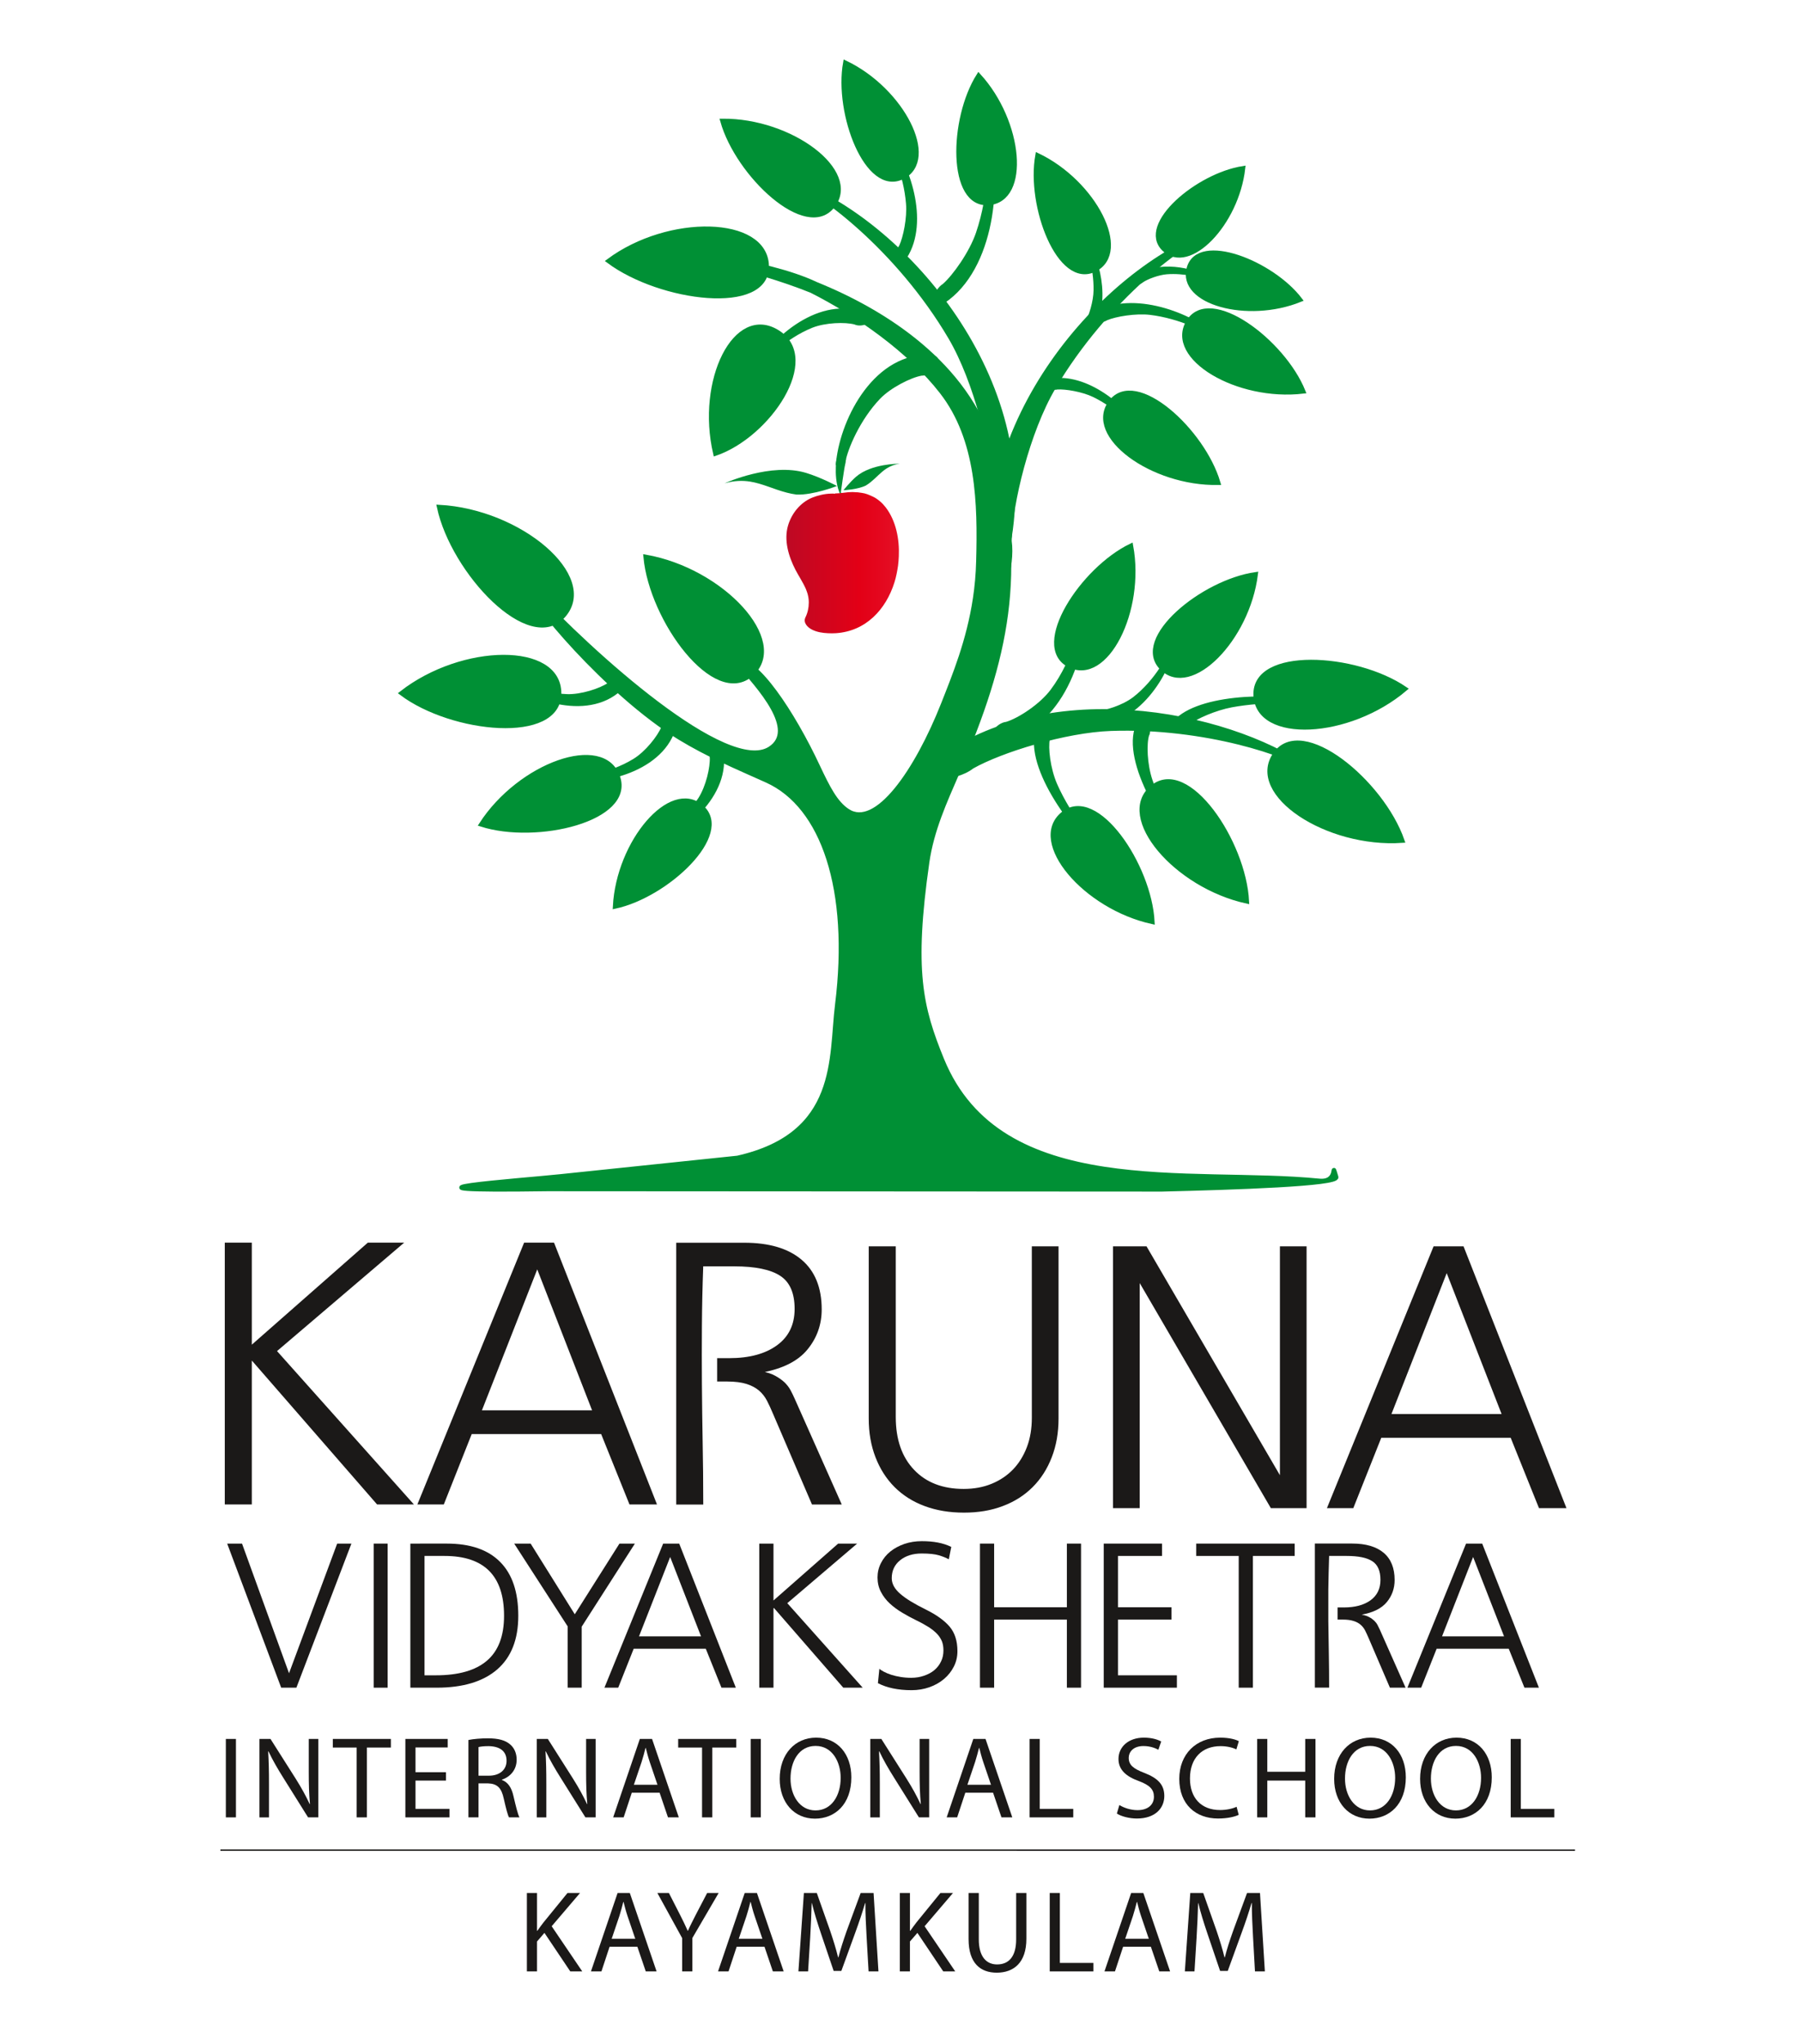 <?xml version="1.0" encoding="utf-8"?>
<!-- Generator: Adobe Illustrator 16.0.0, SVG Export Plug-In . SVG Version: 6.00 Build 0)  -->
<!DOCTYPE svg PUBLIC "-//W3C//DTD SVG 1.1//EN" "http://www.w3.org/Graphics/SVG/1.1/DTD/svg11.dtd">
<svg version="1.1" id="Layer_1" xmlns="http://www.w3.org/2000/svg" xmlns:xlink="http://www.w3.org/1999/xlink" x="0px" y="0px"
	 width="216px" height="245px" viewBox="0 0 216 245" enable-background="new 0 0 216 245" xml:space="preserve">
<polygon fill="#1B1918" points="30.121,180.27 30.121,163.117 30.211,162.984 45.262,180.27 49.461,180.27 33.109,161.957 
	48.254,149.047 44.145,149.047 30.121,161.375 30.121,149.047 27.039,149.047 27.039,180.27 "/>
<path fill="#1B1918" d="M78.676,180.27l-12.285-31.223h-3.477L50.176,180.27h2.996l3.348-8.44h15.632l3.399,8.44H78.676z
	 M71.129,169.148H57.68l6.754-17.199L71.129,169.148z"/>
<path fill="#1B1918" d="M84.262,180.27c0-2.555-0.024-5.016-0.071-7.371c-0.039-2.348-0.074-4.68-0.089-6.991
	c-0.016-2.31-0.016-4.617,0-6.941c0.015-2.323,0.066-4.733,0.16-7.241h3.797c2.531,0,4.382,0.383,5.554,1.145
	c1.176,0.762,1.77,2.102,1.77,4.039c0,1.904-0.715,3.383-2.141,4.422c-1.43,1.047-3.363,1.563-5.808,1.563H86.09v2.637h1.121
	c0.949,0,1.73,0.103,2.344,0.294c0.609,0.19,1.113,0.465,1.519,0.801c0.399,0.344,0.731,0.762,0.988,1.254
	c0.247,0.488,0.497,1.021,0.731,1.586l4.645,10.81h3.394l-5.59-12.556c-0.144-0.327-0.304-0.655-0.484-1
	c-0.184-0.348-0.426-0.655-0.711-0.94c-0.301-0.277-0.668-0.543-1.098-0.777c-0.426-0.242-0.972-0.418-1.633-0.535
	c2.5-0.453,4.325-1.359,5.45-2.73c1.132-1.366,1.703-2.961,1.703-4.776c0-2.59-0.805-4.556-2.395-5.897
	c-1.59-1.34-3.863-2.009-6.808-2.009H81.18v31.224h3.082V180.27z"/>
<path fill="#1B1918" d="M123.832,169.949c0,1.316-0.195,2.496-0.598,3.555c-0.402,1.055-0.961,1.957-1.676,2.703
	c-0.716,0.742-1.582,1.324-2.591,1.738c-1.012,0.418-2.145,0.625-3.391,0.625c-2.535,0-4.543-0.773-6.013-2.324
	c-1.473-1.543-2.213-3.672-2.213-6.387v-20.367h-3.079v20.551c0,1.699,0.266,3.234,0.805,4.617c0.535,1.387,1.293,2.574,2.274,3.555
	c0.984,0.98,2.178,1.738,3.574,2.254c1.398,0.523,2.962,0.781,4.691,0.781c1.702,0,3.241-0.254,4.62-0.781
	c1.392-0.52,2.574-1.273,3.556-2.254c0.983-0.98,1.742-2.168,2.276-3.555c0.539-1.383,0.806-2.918,0.806-4.617v-20.551h-3.043
	L123.832,169.949L123.832,169.949z"/>
<polygon fill="#1B1918" points="153.586,177.145 137.461,149.492 133.57,149.492 133.57,180.715 136.609,180.715 136.609,153.512 
	152.465,180.715 156.621,180.715 156.621,149.492 153.586,149.492 "/>
<path fill="#1B1918" d="M187.754,180.715l-12.281-31.223h-3.484l-12.727,31.223h2.988l3.355-8.438l15.629-0.004l3.397,8.44
	L187.754,180.715L187.754,180.715z M180.211,169.594h-13.449l6.746-17.195L180.211,169.594z"/>
<polygon fill="none" stroke="#1B1918" stroke-width="0.162" points="30.121,180.27 30.121,163.117 30.211,162.984 45.262,180.27 
	49.461,180.27 33.109,161.957 48.254,149.047 44.145,149.047 30.121,161.375 30.121,149.047 27.039,149.047 27.039,180.27 "/>
<path fill="none" stroke="#1B1918" stroke-width="0.162" d="M78.676,180.27l-12.285-31.223h-3.477L50.176,180.27h2.996l3.348-8.44
	h15.632l3.399,8.44H78.676z M71.129,169.148H57.68l6.754-17.199L71.129,169.148z"/>
<path fill="none" stroke="#1B1918" stroke-width="0.162" d="M84.262,180.27c0-2.555-0.024-5.016-0.071-7.371
	c-0.039-2.348-0.074-4.68-0.089-6.991c-0.016-2.31-0.016-4.617,0-6.941c0.015-2.323,0.066-4.733,0.16-7.241h3.797
	c2.531,0,4.382,0.383,5.554,1.145c1.176,0.762,1.77,2.102,1.77,4.039c0,1.904-0.715,3.383-2.141,4.422
	c-1.43,1.047-3.363,1.563-5.808,1.563H86.09v2.637h1.121c0.949,0,1.73,0.103,2.344,0.294c0.609,0.19,1.113,0.465,1.519,0.801
	c0.399,0.344,0.731,0.762,0.988,1.254c0.247,0.488,0.497,1.021,0.731,1.586l4.645,10.81h3.394l-5.59-12.556
	c-0.144-0.327-0.304-0.655-0.484-1c-0.184-0.348-0.426-0.655-0.711-0.94c-0.301-0.277-0.668-0.543-1.098-0.777
	c-0.426-0.242-0.972-0.418-1.633-0.535c2.5-0.453,4.325-1.359,5.45-2.73c1.132-1.366,1.703-2.961,1.703-4.776
	c0-2.59-0.805-4.556-2.395-5.897c-1.59-1.34-3.863-2.009-6.808-2.009H81.18v31.224h3.082V180.27z"/>
<path fill="none" stroke="#1B1918" stroke-width="0.162" d="M123.832,169.949c0,1.316-0.195,2.496-0.598,3.555
	c-0.402,1.055-0.961,1.957-1.676,2.703c-0.716,0.742-1.582,1.324-2.591,1.738c-1.012,0.418-2.145,0.625-3.391,0.625
	c-2.535,0-4.543-0.773-6.013-2.324c-1.473-1.543-2.213-3.672-2.213-6.387v-20.367h-3.079v20.551c0,1.699,0.266,3.234,0.805,4.617
	c0.535,1.387,1.293,2.574,2.274,3.555c0.984,0.98,2.178,1.738,3.574,2.254c1.398,0.523,2.962,0.781,4.691,0.781
	c1.702,0,3.241-0.254,4.62-0.781c1.392-0.52,2.574-1.273,3.556-2.254c0.983-0.98,1.742-2.168,2.276-3.555
	c0.539-1.383,0.806-2.918,0.806-4.617v-20.551h-3.043L123.832,169.949L123.832,169.949z"/>
<polygon fill="none" stroke="#1B1918" stroke-width="0.162" points="153.586,177.145 137.461,149.492 133.57,149.492 
	133.57,180.715 136.609,180.715 136.609,153.512 152.465,180.715 156.621,180.715 156.621,149.492 153.586,149.492 "/>
<path fill="none" stroke="#1B1918" stroke-width="0.162" d="M187.754,180.715l-12.281-31.223h-3.484l-12.727,31.223h2.988
	l3.355-8.438l15.629-0.004l3.397,8.44L187.754,180.715L187.754,180.715z M180.211,169.594h-13.449l6.746-17.195L180.211,169.594z"/>
<polygon fill="#1B1918" points="40.438,185.043 34.664,200.586 29.027,185.043 27.246,185.043 33.723,202.316 35.547,202.316 
	42.145,185.043 "/>
<rect x="44.816" y="185.043" fill="#1B1918" width="1.676" height="17.273"/>
<path fill="#1B1918" d="M49.215,185.043v17.273h3.16c3.148,0,5.566-0.728,7.254-2.185c1.687-1.461,2.531-3.608,2.531-6.438
	c0-2.836-0.722-4.987-2.172-6.448c-1.453-1.47-3.582-2.203-6.406-2.203L49.215,185.043L49.215,185.043z M60.453,193.695
	c0,2.418-0.683,4.215-2.051,5.383c-1.363,1.172-3.41,1.754-6.129,1.754h-1.359v-14.309h2.398
	C58.074,186.523,60.453,188.91,60.453,193.695z"/>
<polygon fill="#1B1918" points="74.293,185.043 68.934,193.516 63.641,185.043 61.668,185.043 68.086,194.973 68.086,202.316 
	69.766,202.316 69.766,195 76.145,185.043 "/>
<path fill="#1B1918" d="M88.25,202.316l-6.789-17.273h-1.926l-7.043,17.273h1.653L76,197.648h8.648l1.879,4.668H88.25z
	 M84.078,196.164h-7.441l3.738-9.516L84.078,196.164z"/>
<polygon fill="#1B1918" points="92.766,202.316 92.766,192.824 92.816,192.754 101.137,202.316 103.465,202.316 94.422,192.184 
	102.801,185.043 100.523,185.043 92.766,191.863 92.766,185.043 91.062,185.043 91.062,202.316 "/>
<path fill="#1B1918" d="M114.828,197.938c0-1.215-0.309-2.195-0.934-2.938c-0.629-0.738-1.584-1.422-2.863-2.055
	c-1.367-0.672-2.398-1.297-3.07-1.887c-0.672-0.582-1.012-1.207-1.012-1.863c0-0.891,0.332-1.609,1-2.152
	c0.668-0.539,1.531-0.813,2.586-0.813c0.902,0,1.594,0.074,2.082,0.219c0.484,0.148,0.875,0.309,1.176,0.477l0.297-1.484
	c-0.941-0.469-2.113-0.69-3.531-0.69c-0.738,0-1.434,0.108-2.09,0.328c-0.648,0.228-1.211,0.526-1.695,0.918
	c-0.477,0.387-0.852,0.849-1.121,1.387c-0.272,0.531-0.409,1.099-0.409,1.716c0,0.641,0.137,1.223,0.409,1.737
	c0.271,0.522,0.625,0.979,1.063,1.388c0.438,0.401,0.931,0.766,1.488,1.098c0.547,0.328,1.112,0.633,1.688,0.914
	c0.578,0.277,1.065,0.551,1.483,0.813c0.41,0.266,0.746,0.535,1.013,0.816c0.262,0.281,0.457,0.586,0.586,0.902
	c0.121,0.319,0.176,0.68,0.176,1.078c0,0.477-0.088,0.918-0.285,1.319c-0.188,0.401-0.453,0.746-0.797,1.039
	c-0.344,0.289-0.758,0.512-1.242,0.676c-0.477,0.168-0.992,0.25-1.551,0.25c-0.445,0-0.863-0.034-1.271-0.103
	c-0.409-0.065-0.776-0.151-1.098-0.254c-0.337-0.112-0.63-0.229-0.884-0.362c-0.25-0.134-0.44-0.254-0.555-0.367l-0.176,1.729
	c1.07,0.556,2.414,0.841,4.031,0.841c0.773,0,1.486-0.121,2.16-0.359c0.668-0.237,1.246-0.573,1.746-0.991
	c0.487-0.418,0.883-0.91,1.168-1.478C114.688,199.215,114.828,198.602,114.828,197.938z"/>
<polygon fill="#1B1918" points="117.531,185.043 117.531,202.316 119.23,202.316 119.23,194.156 127.953,194.156 127.953,202.316 
	129.652,202.316 129.652,185.043 127.953,185.043 127.953,192.676 119.23,192.676 119.23,185.043 "/>
<polygon fill="#1B1918" points="141.148,202.316 141.148,200.832 134.082,200.832 134.082,194.156 140.504,194.156 140.504,192.676 
	134.082,192.676 134.082,186.523 139.367,186.523 139.367,185.043 132.375,185.043 132.375,202.316 "/>
<polygon fill="#1B1918" points="150.266,202.316 150.266,186.523 155.277,186.523 155.277,185.043 143.465,185.043 143.465,186.523 
	148.563,186.523 148.563,202.316 "/>
<path fill="#1B1918" d="M159.406,202.316c0-1.418-0.012-2.773-0.035-4.078c-0.023-1.297-0.039-2.594-0.061-3.871v-3.836
	c0.021-1.289,0.049-2.625,0.096-4.008h2.098c1.406,0,2.43,0.207,3.082,0.633c0.652,0.418,0.977,1.164,0.977,2.238
	c0,1.051-0.397,1.866-1.188,2.444c-0.797,0.574-1.863,0.859-3.211,0.859h-0.746v1.456h0.617c0.535,0,0.957,0.056,1.305,0.169
	c0.332,0.098,0.609,0.25,0.832,0.44c0.223,0.191,0.406,0.418,0.547,0.691c0.137,0.273,0.273,0.563,0.406,0.875l2.57,5.984h1.879
	l-3.086-6.949c-0.086-0.176-0.178-0.359-0.273-0.557c-0.098-0.189-0.23-0.357-0.395-0.519c-0.164-0.151-0.363-0.302-0.613-0.431
	c-0.23-0.133-0.531-0.229-0.896-0.293c1.385-0.25,2.393-0.754,3.018-1.512c0.621-0.754,0.934-1.637,0.934-2.647
	c0-1.427-0.438-2.517-1.316-3.259c-0.883-0.737-2.141-1.108-3.772-1.108h-4.478v17.272h1.711V202.316z"/>
<path fill="#1B1918" d="M184.566,202.316l-6.801-17.273h-1.935l-7.035,17.273h1.651l1.855-4.668h8.648l1.883,4.668H184.566z
	 M180.387,196.164h-7.438l3.727-9.516L180.387,196.164z"/>
<line fill="none" stroke="#1B1918" stroke-width="0.162" x1="26.434" y1="221.789" x2="188.898" y2="221.793"/>
<path fill="#009035" d="M91.969,93.562c-3.758-1.687-7.035-3.058-10.426-5.117C72.844,83.16,63.02,71.32,63.73,70.645
	c7.188,7.734,23.465,22.433,28.622,19.101c3.406-2.207-1.168-7.297-4.047-10.488c2.312-0.473,6.757,6.172,9.773,12.617
	c1.231,2.609,2.137,4.391,3.57,5.336c3.469,2.293,8.313-4.809,11.477-12.801c1.363-3.461,3.059-7.582,3.824-12.644
	c0.215-1.422,0.355-2.918,0.391-4.489c0.191-6.89,0.031-14.621-4.391-20.3c-3.867-4.981-10.074-9.317-15.609-12.122
	c-6.871-2.796-17.215-4.91-17.137-4.679c0.129-0.004,11.559,0.98,17.688,3.898c8.171,3.301,18.054,9.555,21.156,19.903
	c3.898,14.519,1.77,24.808-4.273,38.742c-1.465,3.383-3.026,6.781-3.582,10.64c-1.858,12.977-0.784,17.414,1.773,23.672
	c6.992,17.09,29.773,12.996,45.242,14.529c2.52,0.248,1.352-2.654,2.043-0.455c0.262,0.852-12.133,1.258-20.879,1.473l-73.703-0.043
	c-21.797,0.313-2.988-1.027,1.535-1.508l21.246-2.217c12.363-2.783,11.172-12.033,11.969-18.374
	C102.125,106.676,98.762,96.609,91.969,93.562z"/>
<path fill="none" stroke="#009035" stroke-width="0.537" d="M91.969,93.562c-3.758-1.687-7.035-3.058-10.426-5.117
	C72.844,83.16,63.02,71.32,63.73,70.645c7.188,7.734,23.465,22.433,28.622,19.101c3.406-2.207-1.168-7.297-4.047-10.488
	c2.312-0.473,6.757,6.172,9.773,12.617c1.231,2.609,2.137,4.391,3.57,5.336c3.469,2.293,8.313-4.809,11.477-12.801
	c1.363-3.461,3.059-7.582,3.824-12.644c0.215-1.422,0.355-2.918,0.391-4.489c0.191-6.89,0.031-14.621-4.391-20.3
	c-3.867-4.981-10.074-9.317-15.609-12.122c-6.871-2.796-17.215-4.91-17.137-4.679c0.129-0.004,11.559,0.98,17.688,3.898
	c8.171,3.301,18.054,9.555,21.156,19.903c3.898,14.519,1.77,24.808-4.273,38.742c-1.465,3.383-3.026,6.781-3.582,10.64
	c-1.858,12.977-0.784,17.414,1.773,23.672c6.992,17.09,29.773,12.996,45.242,14.529c2.52,0.248,1.352-2.654,2.043-0.455
	c0.262,0.852-12.133,1.258-20.879,1.473l-73.703-0.043c-21.797,0.313-2.988-1.027,1.535-1.508l21.246-2.217
	c12.363-2.783,11.172-12.033,11.969-18.374C102.125,106.676,98.762,96.609,91.969,93.562z"/>
<path fill="#009035" d="M95.035,21.781c12.817,4.555,29.262,22.942,26.039,42.59c-0.676,2.098-2.264-2.426-1.82-5.559
	c-0.059-4.484-2.184-13.144-5.266-18.374C107.668,29.703,97.938,22.508,95.035,21.781z"/>
<path fill="none" stroke="#009035" stroke-width="0.537" d="M95.035,21.781c12.817,4.555,29.262,22.942,26.039,42.59
	c-0.676,2.098-2.264-2.426-1.82-5.559c-0.059-4.484-2.184-13.144-5.266-18.374C107.668,29.703,97.938,22.508,95.035,21.781z"/>
<path fill="#009035" d="M145.285,27.812c-12.816,4.555-29.254,22.938-26.039,42.59c0.676,2.102,2.27-2.422,1.82-5.558
	c0.07-4.481,2.188-13.149,5.266-18.371C132.652,35.738,142.383,28.539,145.285,27.812z"/>
<path fill="none" stroke="#009035" stroke-width="0.537" d="M145.285,27.812c-12.816,4.555-29.254,22.938-26.039,42.59
	c0.676,2.102,2.27-2.422,1.82-5.558c0.07-4.481,2.188-13.149,5.266-18.371C132.652,35.738,142.383,28.539,145.285,27.812z"/>
<path fill="#009035" d="M156.84,92.184c-9.789-6.856-31.938-11.207-45.398-0.227c-1.276,1.402,2.974,1.633,5.148-0.07
	c3.461-1.953,11.137-4.336,16.652-4.532C144.559,86.961,154.859,90.496,156.84,92.184z"/>
<path fill="none" stroke="#009035" stroke-width="0.537" d="M156.84,92.184c-9.789-6.856-31.938-11.207-45.398-0.227
	c-1.276,1.402,2.974,1.633,5.148-0.07c3.461-1.953,11.137-4.336,16.652-4.532C144.559,86.961,154.859,90.496,156.84,92.184z"/>
<path fill="#009035" d="M77.828,101.109c4.34-1.375,10.035-6.367,8.488-11.695c-0.281-0.562-1.16,0.496-0.925,1.348
	c0.078,1.222-0.469,3.601-1.411,5.062C82.031,98.816,78.812,100.879,77.828,101.109z"/>
<path fill="none" stroke="#009035" stroke-width="0.537" d="M77.828,101.109c4.34-1.375,10.035-6.367,8.488-11.695
	c-0.281-0.562-1.16,0.496-0.925,1.348c0.078,1.222-0.469,3.601-1.411,5.062C82.031,98.816,78.812,100.879,77.828,101.109z"/>
<path fill="#009035" d="M68.285,93.328c4.496,0.629,11.797-1.418,12.688-6.89c-0.004-0.629-1.25-0.051-1.407,0.812
	c-0.464,1.137-1.976,3.055-3.468,3.961C73.055,93.07,69.273,93.547,68.285,93.328z"/>
<path fill="none" stroke="#009035" stroke-width="0.537" d="M68.285,93.328c4.496,0.629,11.797-1.418,12.688-6.89
	c-0.004-0.629-1.25-0.051-1.407,0.812c-0.464,1.137-1.976,3.055-3.468,3.961C73.055,93.07,69.273,93.547,68.285,93.328z"/>
<path fill="#009035" d="M60.297,80.934c3.414,3.011,10.625,5.328,14.391,1.257c0.339-0.531-1.016-0.738-1.622-0.105
	c-1.011,0.695-3.332,1.457-5.07,1.394C64.422,83.355,61,81.668,60.297,80.934z"/>
<path fill="none" stroke="#009035" stroke-width="0.537" d="M60.297,80.934c3.414,3.011,10.625,5.328,14.391,1.257
	c0.339-0.531-1.016-0.738-1.622-0.105c-1.011,0.695-3.332,1.457-5.07,1.394C64.422,83.355,61,81.668,60.297,80.934z"/>
<path fill="#009035" d="M90.965,44.035c2.183-3.976,8.18-8.597,13.086-6.047c0.508,0.383-0.696,1.035-1.492,0.649
	c-1.18-0.317-3.618-0.242-5.235,0.402C94.023,40.367,91.379,43.109,90.965,44.035z"/>
<path fill="none" stroke="#009035" stroke-width="0.537" d="M90.965,44.035c2.183-3.976,8.18-8.597,13.086-6.047
	c0.508,0.383-0.696,1.035-1.492,0.649c-1.18-0.317-3.618-0.242-5.235,0.402C94.023,40.367,91.379,43.109,90.965,44.035z"/>
<path fill="#009035" d="M100.789,55.77c0.414-5.27,4.555-13.04,10.984-12.688c0.715,0.164-0.25,1.426-1.273,1.398
	c-1.402,0.231-3.957,1.481-5.352,2.938C102.273,50.414,100.789,54.59,100.789,55.77z"/>
<path fill="#009035" d="M106.508,16.91c2.566,3.199,4.773,10.235,1.75,14.254c-0.406,0.371-0.633-0.961-0.164-1.617
	c0.496-1.051,0.98-3.414,0.835-5.141C108.645,20.859,107.125,17.566,106.508,16.91z"/>
<path fill="none" stroke="#009035" stroke-width="0.537" d="M106.508,16.91c2.566,3.199,4.773,10.235,1.75,14.254
	c-0.406,0.371-0.633-0.961-0.164-1.617c0.496-1.051,0.98-3.414,0.835-5.141C108.645,20.859,107.125,17.566,106.508,16.91z"/>
<path fill="#009035" d="M118.43,16.773c1.523,5.668,0.391,16.161-5.891,19.696c-0.746,0.261-0.277-1.629,0.707-2.215
	c1.25-1.09,3.254-3.906,4.059-6.262C118.953,23.176,118.867,17.984,118.43,16.773z"/>
<path fill="none" stroke="#009035" stroke-width="0.537" d="M118.43,16.773c1.523,5.668,0.391,16.161-5.891,19.696
	c-0.746,0.261-0.277-1.629,0.707-2.215c1.25-1.09,3.254-3.906,4.059-6.262C118.953,23.176,118.867,17.984,118.43,16.773z"/>
<path fill="#009035" d="M130.102,28.766c1.762,2.691,2.961,8.359,0.281,11.277c-0.34,0.258-0.422-0.797-0.008-1.273
	c0.469-0.782,1.031-2.594,1.047-3.961C131.469,32.016,130.539,29.32,130.102,28.766z"/>
<path fill="none" stroke="#009035" stroke-width="0.537" d="M130.102,28.766c1.762,2.691,2.961,8.359,0.281,11.277
	c-0.34,0.258-0.422-0.797-0.008-1.273c0.469-0.782,1.031-2.594,1.047-3.961C131.469,32.016,130.539,29.32,130.102,28.766z"/>
<path fill="#009035" d="M145.539,40.246c-3.18-2.742-10.289-5.273-14.52-2.332c-0.392,0.395,0.961,0.688,1.645,0.234
	c1.094-0.472,3.539-0.875,5.293-0.668C141.574,37.914,144.887,39.594,145.539,40.246z"/>
<path fill="none" stroke="#009035" stroke-width="0.537" d="M145.539,40.246c-3.18-2.742-10.289-5.273-14.52-2.332
	c-0.392,0.395,0.961,0.688,1.645,0.234c1.094-0.472,3.539-0.875,5.293-0.668C141.574,37.914,144.887,39.594,145.539,40.246z"/>
<path fill="#009035" d="M136.508,51.637c-1.785-3.067-6.777-7.039-10.969-5.848c-0.43,0.207,0.578,0.809,1.25,0.637
	c1.012-0.074,3.07,0.273,4.422,0.922C133.977,48.688,136.168,50.941,136.508,51.637z"/>
<path fill="none" stroke="#009035" stroke-width="0.537" d="M136.508,51.637c-1.785-3.067-6.777-7.039-10.969-5.848
	c-0.43,0.207,0.578,0.809,1.25,0.637c1.012-0.074,3.07,0.273,4.422,0.922C133.977,48.688,136.168,50.941,136.508,51.637z"/>
<path fill="#009035" d="M144.574,33.316c-2.141-1.195-6.504-1.824-8.578,0.348c-0.191,0.277,0.617,0.281,0.961-0.059
	c0.566-0.39,1.918-0.906,2.949-0.992C142.035,32.445,144.125,33.02,144.574,33.316z"/>
<path fill="none" stroke="#009035" stroke-width="0.537" d="M144.574,33.316c-2.141-1.195-6.504-1.824-8.578,0.348
	c-0.191,0.277,0.617,0.281,0.961-0.059c0.566-0.39,1.918-0.906,2.949-0.992C142.035,32.445,144.125,33.02,144.574,33.316z"/>
<path fill="#009035" d="M129.91,73.008c0.266,5.871-3.246,15.015-10.398,15.512c-0.801-0.086,0.086-1.614,1.223-1.723
	c1.517-0.453,4.168-2.176,5.504-3.977C129,79.121,130.066,74.309,129.91,73.008z"/>
<path fill="none" stroke="#009035" stroke-width="0.537" d="M129.91,73.008c0.266,5.871-3.246,15.015-10.398,15.512
	c-0.801-0.086,0.086-1.614,1.223-1.723c1.517-0.453,4.168-2.176,5.504-3.977C129,79.121,130.066,74.309,129.91,73.008z"/>
<path fill="#009035" d="M140.598,77.547c-0.965,4.211-5.233,9.996-10.397,8.949c-0.552-0.219,0.37-1.129,1.207-0.98
	c1.159-0.028,3.366-0.727,4.672-1.739C138.758,81.699,140.461,78.5,140.598,77.547z"/>
<path fill="none" stroke="#009035" stroke-width="0.537" d="M140.598,77.547c-0.965,4.211-5.233,9.996-10.397,8.949
	c-0.552-0.219,0.37-1.129,1.207-0.98c1.159-0.028,3.366-0.727,4.672-1.739C138.758,81.699,140.461,78.5,140.598,77.547z"/>
<path fill="#009035" d="M157.449,84.301c-5.133-1.063-14.258-0.805-16.766,2.605c-0.152,0.406,1.461,0.215,1.883-0.32
	c0.84-0.664,3.133-1.684,5.117-2.055C151.766,83.773,156.34,84.012,157.449,84.301z"/>
<path fill="none" stroke="#009035" stroke-width="0.537" d="M157.449,84.301c-5.133-1.063-14.258-0.805-16.766,2.605
	c-0.152,0.406,1.461,0.215,1.883-0.32c0.84-0.664,3.133-1.684,5.117-2.055C151.766,83.773,156.34,84.012,157.449,84.301z"/>
<path fill="#009035" d="M143.109,102.535c-4.099-4.191-8.853-12.558-6.228-16.277c0.397-0.317,1.063,1.226,0.673,1.836
	c-0.324,1.043-0.255,3.551,0.413,5.508C139.332,97.617,142.156,101.656,143.109,102.535z"/>
<path fill="none" stroke="#009035" stroke-width="0.537" d="M143.109,102.535c-4.099-4.191-8.853-12.558-6.228-16.277
	c0.397-0.317,1.063,1.226,0.673,1.836c-0.324,1.043-0.255,3.551,0.413,5.508C139.332,97.617,142.156,101.656,143.109,102.535z"/>
<path fill="#009035" d="M132.469,102.633c-4.477-3.875-9.977-11.903-7.648-15.871c0.371-0.348,1.177,1.156,0.828,1.804
	c-0.233,1.067,0.047,3.586,0.879,5.508C128.25,98,131.434,101.828,132.469,102.633z"/>
<path fill="none" stroke="#009035" stroke-width="0.537" d="M132.469,102.633c-4.477-3.875-9.977-11.903-7.648-15.871
	c0.371-0.348,1.177,1.156,0.828,1.804c-0.233,1.067,0.047,3.586,0.879,5.508C128.25,98,131.434,101.828,132.469,102.633z"/>
<path fill="#009035" d="M67.594,73.773c-4.02,4.614-13.254-5.199-14.93-12.992C62.391,61.301,71.609,69.16,67.594,73.773z"/>
<path fill="none" stroke="#009035" stroke-width="0.537" d="M67.594,73.773c-4.02,4.614-13.254-5.199-14.93-12.992
	C62.391,61.301,71.609,69.16,67.594,73.773z"/>
<path fill="#009035" d="M67.055,83.109c0,5.848-12.813,4.555-18.899-0.011C55.496,77.379,67.055,77.27,67.055,83.109z"/>
<path fill="none" stroke="#009035" stroke-width="0.537" d="M67.055,83.109c0,5.848-12.813,4.555-18.899-0.011
	C55.496,77.379,67.055,77.27,67.055,83.109z"/>
<path fill="#009035" d="M74.102,93.145c1.753,5.062-9.731,7.808-16.383,5.683C62.352,91.66,72.348,88.078,74.102,93.145z"/>
<path fill="none" stroke="#009035" stroke-width="0.537" d="M74.102,93.145c1.753,5.062-9.731,7.808-16.383,5.683
	C62.352,91.66,72.348,88.078,74.102,93.145z"/>
<path fill="#009035" d="M84.141,96.754c3.675,3.211-4.161,10.578-10.371,11.91C74.18,100.906,80.461,93.551,84.141,96.754z"/>
<path fill="none" stroke="#009035" stroke-width="0.537" d="M84.141,96.754c3.675,3.211-4.161,10.578-10.371,11.91
	C74.18,100.906,80.461,93.551,84.141,96.754z"/>
<path fill="#009035" d="M90.133,80.797c-4.348,3.922-11.996-6.442-12.699-14.039C86.613,68.367,94.465,76.875,90.133,80.797z"/>
<path fill="none" stroke="#009035" stroke-width="0.537" d="M90.133,80.797c-4.348,3.922-11.996-6.442-12.699-14.039
	C86.613,68.367,94.465,76.875,90.133,80.797z"/>
<path fill="#009035" d="M128.219,79.723c-4.422-2.293,1.582-11.469,7.418-14.293C137.082,73.23,132.633,82.016,128.219,79.723z"/>
<path fill="none" stroke="#009035" stroke-width="0.537" d="M128.219,79.723c-4.422-2.293,1.582-11.469,7.418-14.293
	C137.082,73.23,132.633,82.016,128.219,79.723z"/>
<path fill="#009035" d="M139.34,80.074c-3.465-3.48,4.914-10.324,11.258-11.226C149.629,76.613,142.805,83.551,139.34,80.074z"/>
<path fill="none" stroke="#009035" stroke-width="0.537" d="M139.34,80.074c-3.465-3.48,4.914-10.324,11.258-11.226
	C149.629,76.613,142.805,83.551,139.34,80.074z"/>
<path fill="#009035" d="M150.598,83.344c-0.227-5.535,11.949-4.832,17.918-0.762C161.785,88.305,150.832,88.879,150.598,83.344z"/>
<path fill="none" stroke="#009035" stroke-width="0.537" d="M150.598,83.344c-0.227-5.535,11.949-4.832,17.918-0.762
	C161.785,88.305,150.832,88.879,150.598,83.344z"/>
<path fill="#009035" d="M152.902,90.461c3.195-4.727,12.844,3.301,15.277,10.312C159.129,101.398,149.719,95.176,152.902,90.461z"/>
<path fill="none" stroke="#009035" stroke-width="0.537" d="M152.902,90.461c3.195-4.727,12.844,3.301,15.277,10.312
	C159.129,101.398,149.719,95.176,152.902,90.461z"/>
<path fill="#009035" d="M138.195,94.398c4.223-3.503,10.984,6.516,11.344,13.657C141,106.188,133.977,97.906,138.195,94.398z"/>
<path fill="none" stroke="#009035" stroke-width="0.537" d="M138.195,94.398c4.223-3.503,10.984,6.516,11.344,13.657
	C141,106.188,133.977,97.906,138.195,94.398z"/>
<path fill="#009035" d="M127.469,97.582c4-3.32,10.398,6.168,10.738,12.93C130.125,108.742,123.469,100.906,127.469,97.582z"/>
<path fill="none" stroke="#009035" stroke-width="0.537" d="M127.469,97.582c4-3.32,10.398,6.168,10.738,12.93
	C130.125,108.742,123.469,100.906,127.469,97.582z"/>
<path fill="#009035" d="M139.598,29.852c-2.996-2.926,4.082-8.844,9.48-9.676C148.328,26.801,142.586,32.785,139.598,29.852z"/>
<path fill="none" stroke="#009035" stroke-width="0.537" d="M139.598,29.852c-2.996-2.926,4.082-8.844,9.48-9.676
	C148.328,26.801,142.586,32.785,139.598,29.852z"/>
<path fill="#009035" d="M131.285,32.312c-4.234,2.118-7.945-7.624-6.848-13.695C131.238,21.863,135.516,30.195,131.285,32.312z"/>
<path fill="none" stroke="#009035" stroke-width="0.537" d="M131.285,32.312c-4.234,2.118-7.945-7.624-6.848-13.695
	C131.238,21.863,135.516,30.195,131.285,32.312z"/>
<path fill="#009035" d="M142.52,38.59c2.574-4.254,11.349,2.32,13.781,8.328C148.422,47.859,139.949,42.852,142.52,38.59z"/>
<path fill="none" stroke="#009035" stroke-width="0.537" d="M142.52,38.59c2.574-4.254,11.349,2.32,13.781,8.328
	C148.422,47.859,139.949,42.852,142.52,38.59z"/>
<path fill="#009035" d="M142.598,32.129c1.176-4.109,9.949-0.633,13.328,3.805C149.598,38.496,141.426,36.25,142.598,32.129z"/>
<path fill="none" stroke="#009035" stroke-width="0.537" d="M142.598,32.129c1.176-4.109,9.949-0.633,13.328,3.805
	C149.598,38.496,141.426,36.25,142.598,32.129z"/>
<path fill="#009035" d="M133.211,48.219c2.984-3.981,11.063,3.426,12.891,9.652C138.172,58.027,130.23,52.203,133.211,48.219z"/>
<path fill="none" stroke="#009035" stroke-width="0.537" d="M133.211,48.219c2.984-3.981,11.063,3.426,12.891,9.652
	C138.172,58.027,130.23,52.203,133.211,48.219z"/>
<path fill="#009035" d="M93.281,39.84c5.059,3.199-1.121,12.351-7.48,14.535C83.75,45.594,88.227,36.633,93.281,39.84z"/>
<path fill="none" stroke="#009035" stroke-width="0.537" d="M93.281,39.84c5.059,3.199-1.121,12.351-7.48,14.535
	C83.75,45.594,88.227,36.633,93.281,39.84z"/>
<path fill="#009035" d="M91.953,31.863c0.16,5.703-12.73,4.071-18.965-0.574C80.203,25.922,91.797,26.164,91.953,31.863z"/>
<path fill="none" stroke="#009035" stroke-width="0.537" d="M91.953,31.863c0.16,5.703-12.73,4.071-18.965-0.574
	C80.203,25.922,91.797,26.164,91.953,31.863z"/>
<path fill="#009035" d="M99.887,24.656c-3.125,4.098-11.418-3.683-13.239-10.16C94.871,14.43,103.035,20.562,99.887,24.656z"/>
<path fill="none" stroke="#009035" stroke-width="0.537" d="M99.887,24.656c-3.125,4.098-11.418-3.683-13.239-10.16
	C94.871,14.43,103.035,20.562,99.887,24.656z"/>
<path fill="#009035" d="M108.23,21.219c-4.238,2.113-7.941-7.633-6.848-13.699C108.191,10.766,112.465,19.102,108.23,21.219z"/>
<path fill="none" stroke="#009035" stroke-width="0.537" d="M108.23,21.219c-4.238,2.113-7.941-7.633-6.848-13.699
	C108.191,10.766,112.465,19.102,108.23,21.219z"/>
<path fill="#009035" d="M118.578,24.328c-4.707,0.379-4.504-10.051-1.207-15.269C122.461,14.621,123.305,23.949,118.578,24.328z"/>
<path fill="none" stroke="#009035" stroke-width="0.537" d="M118.578,24.328c-4.707,0.379-4.504-10.051-1.207-15.269
	C122.461,14.621,123.305,23.949,118.578,24.328z"/>
<path fill="#009035" d="M100.379,58.258v0.004c-0.059,0.023-2.836,1.105-4.848,1.027c0,0-0.011,0-0.027-0.004
	c-0.399-0.051-0.785-0.137-1.152-0.23c-1.563-0.403-2.879-1.078-4.383-1.321c-0.918-0.144-1.907-0.125-3.063,0.204
	c0.153-0.067,5.598-2.512,9.762-1.25c1.738,0.523,3.68,1.55,3.703,1.57H100.379z"/>
<path fill="#009035" d="M101.34,55.809l-1.102-0.039c0-0.137,0.004-0.297,0.047-0.489c0.586-5.269,4.641-13.129,11.52-12.754
	c0.555,0.114,0.82,0.489,0.766,0.938c-0.082,0.707-1.038,1.57-2.038,1.57c-1.281,0.219-3.719,1.449-4.98,2.766
	c-2.399,2.504-3.899,6.027-4.172,7.637C101.367,55.559,101.352,55.684,101.34,55.809z M111.238,43.625
	c-2.094,0.031-3.926,1.012-5.433,2.48c1.476-1.109,3.382-1.964,4.605-2.171l0.043-0.008h0.078
	C110.805,43.926,111.066,43.777,111.238,43.625z"/>
<path fill="#009035" d="M100.852,58.98c0,0,0.336-2.519,0.621-3.968l-1.137-0.051c0,0-0.481,2.883,0.66,4.711L100.852,58.98z"/>
<g>
	<g>
		<defs>
			<path id="SVGID_1_" d="M102.273,58.988h-0.062c-0.164,0-0.324,0.008-0.488,0.02c-0.098,0.012-0.196,0.027-0.297,0.035
				c-0.438,0.066-0.906,0.098-1.285,0.113c-0.012,0.008-0.004,0.039-0.043,0.035c-0.051-0.007-0.114-0.019-0.172-0.023h-0.008
				c-0.121,0.004-0.211,0.008-0.281,0.008c-0.742,0.012-1.602,0.226-2.246,0.488c-1.414,0.586-2.45,1.891-2.875,3.324
				c-0.524,1.77,0.058,3.707,0.875,5.297c0.375,0.727,0.902,1.504,1.254,2.309c0.078,0.191,0.148,0.386,0.21,0.586
				C96.945,71.508,97,71.84,97,72.172v0.09c0,0.593-0.133,1.199-0.398,1.742c-0.321,0.648,0.273,1.223,0.793,1.48
				c0.593,0.297,1.253,0.395,1.914,0.426c0.316,0.016,0.636,0.016,0.949-0.004c3.574-0.238,5.992-2.82,7.019-6.101
				c0.203-0.653,0.332-1.328,0.43-2.004c0.047-0.36,0.074-0.723,0.09-1.106c0.094-2.039-0.332-4.254-1.567-5.867
				c-0.203-0.262-0.425-0.504-0.679-0.719c-0.262-0.222-0.535-0.421-0.844-0.566c-0.215-0.105-0.441-0.195-0.66-0.285
				c-0.231-0.086-0.461-0.145-0.711-0.176c-0.148-0.02-0.293-0.043-0.441-0.062C102.684,59.008,102.477,58.992,102.273,58.988z"/>
		</defs>
		<clipPath id="SVGID_2_">
			<use xlink:href="#SVGID_1_"  overflow="visible"/>
		</clipPath>
		
			<linearGradient id="SVGID_3_" gradientUnits="userSpaceOnUse" x1="386.468" y1="479.556" x2="404.459" y2="479.556" gradientTransform="matrix(0.75 0 0 0.75 -195.535 -292.21)">
			<stop  offset="0" style="stop-color:#BD0924"/>
			<stop  offset="0.65" style="stop-color:#E30016"/>
			<stop  offset="0.85" style="stop-color:#E4081F"/>
			<stop  offset="1" style="stop-color:#E41126"/>
		</linearGradient>
		<rect x="93.992" y="58.988" clip-path="url(#SVGID_2_)" fill="url(#SVGID_3_)" width="13.899" height="16.938"/>
	</g>
</g>
<path fill="#009035" d="M106.312,56.172c0.43-0.277,0.934-0.496,1.594-0.582c-0.09-0.004-3.398-0.02-5.226,1.551
	c-0.75,0.652-1.508,1.613-1.52,1.625c0.031,0,1.684-0.075,2.688-0.563v-0.004c0.203-0.121,0.375-0.246,0.539-0.379
	C105.09,57.266,105.605,56.629,106.312,56.172z"/>
<rect x="27.086" y="208.461" fill="#1B1918" width="1.211" height="9.402"/>
<path fill="#1B1918" d="M31.117,217.863v-9.402h1.324l3.016,4.754c0.695,1.102,1.238,2.094,1.688,3.059l0.027-0.016
	c-0.113-1.258-0.141-2.398-0.141-3.863v-3.934h1.145v9.402h-1.227l-2.988-4.773c-0.656-1.043-1.281-2.117-1.758-3.137l-0.039,0.012
	c0.07,1.188,0.098,2.316,0.098,3.879v4.02H31.117L31.117,217.863z"/>
<polygon fill="#1B1918" points="42.777,209.492 39.918,209.492 39.918,208.461 46.879,208.461 46.879,209.492 44.004,209.492 
	44.004,217.863 42.777,217.863 "/>
<polygon fill="#1B1918" points="53.488,213.453 49.832,213.453 49.832,216.844 53.906,216.844 53.906,217.863 48.617,217.863 
	48.617,208.461 53.695,208.461 53.695,209.48 49.832,209.48 49.832,212.449 53.488,212.449 "/>
<path fill="#1B1918" d="M56.18,208.586c0.609-0.125,1.492-0.199,2.328-0.199c1.297,0,2.137,0.238,2.722,0.771
	c0.473,0.418,0.735,1.059,0.735,1.788c0,1.238-0.781,2.063-1.77,2.398v0.039c0.727,0.254,1.16,0.922,1.379,1.898
	c0.309,1.313,0.531,2.219,0.727,2.582h-1.254c-0.152-0.266-0.363-1.074-0.629-2.246c-0.277-1.297-0.781-1.785-1.883-1.828h-1.144
	v4.074H56.18V208.586z M57.391,212.867h1.242c1.297,0,2.121-0.711,2.121-1.785c0-1.215-0.879-1.742-2.164-1.758
	c-0.586,0-1.004,0.055-1.199,0.113V212.867z"/>
<path fill="#1B1918" d="M64.379,217.863v-9.402h1.324l3.016,4.754c0.695,1.102,1.238,2.094,1.687,3.059l0.028-0.016
	c-0.114-1.258-0.141-2.398-0.141-3.863v-3.934h1.145v9.402h-1.227l-2.988-4.773c-0.657-1.043-1.282-2.117-1.758-3.137l-0.039,0.012
	c0.07,1.188,0.097,2.316,0.097,3.879v4.02H64.379L64.379,217.863z"/>
<path fill="#1B1918" d="M75.773,214.906l-0.976,2.957h-1.258l3.199-9.402h1.465l3.207,9.402h-1.297l-1.004-2.957H75.773z
	 M78.855,213.957l-0.921-2.707c-0.207-0.613-0.348-1.172-0.485-1.715h-0.031c-0.137,0.555-0.289,1.129-0.473,1.699l-0.922,2.723
	H78.855L78.855,213.957z"/>
<polygon fill="#1B1918" points="84.199,209.492 81.336,209.492 81.336,208.461 88.297,208.461 88.297,209.492 85.426,209.492 
	85.426,217.863 84.199,217.863 "/>
<rect x="90.039" y="208.461" fill="#1B1918" width="1.211" height="9.402"/>
<path fill="#1B1918" d="M102.105,213.063c0,3.238-1.968,4.953-4.367,4.953c-2.484,0-4.226-1.926-4.226-4.77
	c0-2.988,1.855-4.941,4.367-4.941C100.445,208.305,102.105,210.273,102.105,213.063z M94.809,213.215c0,2.012,1.089,3.813,3,3.813
	c1.925,0,3.015-1.772,3.015-3.905c0-1.871-0.98-3.824-3.004-3.824C95.812,209.297,94.809,211.152,94.809,213.215z"/>
<path fill="#1B1918" d="M104.379,217.863v-9.402h1.324l3.016,4.754c0.695,1.102,1.238,2.094,1.688,3.059l0.026-0.016
	c-0.113-1.258-0.141-2.398-0.141-3.863v-3.934h1.146v9.402h-1.229l-2.988-4.773c-0.657-1.043-1.282-2.117-1.758-3.137l-0.039,0.012
	c0.066,1.188,0.097,2.316,0.097,3.879v4.02H104.379L104.379,217.863z"/>
<path fill="#1B1918" d="M115.773,214.906l-0.978,2.957h-1.258l3.194-9.402h1.466l3.211,9.402h-1.298l-1.008-2.957H115.773z
	 M118.855,213.957l-0.922-2.707c-0.207-0.613-0.349-1.172-0.484-1.715h-0.031c-0.141,0.555-0.293,1.129-0.473,1.699l-0.922,2.723
	H118.855L118.855,213.957z"/>
<polygon fill="#1B1918" points="123.484,208.461 124.699,208.461 124.699,216.844 128.719,216.844 128.719,217.863 123.484,217.863 
	"/>
<path fill="#1B1918" d="M134.25,216.383c0.547,0.336,1.34,0.613,2.176,0.613c1.246,0,1.969-0.652,1.969-1.605
	c0-0.875-0.5-1.379-1.772-1.867c-1.531-0.543-2.479-1.34-2.479-2.664c0-1.465,1.215-2.555,3.043-2.555
	c0.961,0,1.66,0.228,2.078,0.461l-0.337,0.992c-0.309-0.168-0.934-0.445-1.784-0.445c-1.285,0-1.773,0.767-1.773,1.406
	c0,0.879,0.57,1.313,1.871,1.813c1.59,0.616,2.398,1.383,2.398,2.766c0,1.449-1.076,2.703-3.293,2.703
	c-0.906,0-1.898-0.262-2.398-0.599L134.25,216.383z"/>
<path fill="#1B1918" d="M148.563,217.555c-0.444,0.228-1.34,0.445-2.483,0.445c-2.647,0-4.646-1.672-4.646-4.754
	c0-2.945,1.996-4.941,4.91-4.941c1.172,0,1.914,0.25,2.234,0.422l-0.297,0.988c-0.457-0.223-1.113-0.391-1.896-0.391
	c-2.202,0-3.668,1.41-3.668,3.879c0,2.301,1.324,3.781,3.613,3.781c0.737,0,1.492-0.156,1.979-0.392L148.563,217.555z"/>
<polygon fill="#1B1918" points="151.992,208.461 151.992,212.395 156.539,212.395 156.539,208.461 157.77,208.461 157.77,217.863 
	156.539,217.863 156.539,213.453 151.992,213.453 151.992,217.863 150.777,217.863 150.777,208.461 "/>
<path fill="#1B1918" d="M168.605,213.063c0,3.238-1.969,4.953-4.367,4.953c-2.484,0-4.228-1.926-4.228-4.77
	c0-2.988,1.855-4.941,4.367-4.941C166.945,208.305,168.605,210.273,168.605,213.063z M161.309,213.215c0,2.012,1.09,3.813,3,3.813
	c1.926,0,3.017-1.772,3.017-3.905c0-1.871-0.979-3.824-3.005-3.824C162.313,209.297,161.309,211.152,161.309,213.215z"/>
<path fill="#1B1918" d="M178.914,213.063c0,3.238-1.969,4.953-4.367,4.953c-2.484,0-4.23-1.926-4.23-4.77
	c0-2.988,1.855-4.941,4.367-4.941C177.254,208.305,178.914,210.273,178.914,213.063z M171.613,213.215c0,2.012,1.09,3.813,3,3.813
	c1.926,0,3.016-1.772,3.016-3.905c0-1.871-0.977-3.824-3-3.824C172.617,209.297,171.613,211.152,171.613,213.215z"/>
<polygon fill="#1B1918" points="181.184,208.461 182.398,208.461 182.398,216.844 186.414,216.844 186.414,217.863 181.184,217.863 
	"/>
<path fill="#1B1918" d="M63.191,226.926h1.215v4.535h0.039c0.254-0.363,0.504-0.699,0.743-1.008l2.874-3.527h1.504l-3.402,3.988
	l3.668,5.414h-1.437l-3.098-4.617l-0.891,1.031v3.586h-1.215V226.926L63.191,226.926z"/>
<path fill="#1B1918" d="M73.109,233.371l-0.976,2.957h-1.258l3.195-9.402h1.465l3.211,9.402h-1.297l-1.008-2.957H73.109z
	 M76.191,232.422l-0.921-2.707c-0.208-0.613-0.348-1.172-0.485-1.715h-0.031c-0.141,0.559-0.293,1.129-0.473,1.699l-0.922,2.723
	H76.191z"/>
<path fill="#1B1918" d="M81.812,236.328v-3.992l-2.972-5.41h1.383l1.324,2.594c0.363,0.711,0.641,1.285,0.933,1.941h0.028
	c0.265-0.617,0.59-1.23,0.949-1.941l1.355-2.594h1.379l-3.152,5.398v4.004H81.812z"/>
<path fill="#1B1918" d="M88.352,233.371l-0.977,2.957h-1.258l3.199-9.402h1.465l3.207,9.402h-1.297l-1.003-2.957H88.352z
	 M91.438,232.422l-0.922-2.707c-0.211-0.613-0.348-1.172-0.489-1.715h-0.031c-0.137,0.559-0.289,1.129-0.473,1.699l-0.921,2.723
	H91.438z"/>
<path fill="#1B1918" d="M103.934,232.199c-0.071-1.313-0.157-2.887-0.141-4.059h-0.039c-0.324,1.102-0.715,2.272-1.188,3.569
	l-1.66,4.563h-0.922l-1.519-4.48c-0.445-1.324-0.824-2.539-1.09-3.652h-0.027c-0.028,1.172-0.098,2.746-0.18,4.156l-0.25,4.031
	h-1.16l0.656-9.402h1.547l1.605,4.547c0.391,1.156,0.711,2.191,0.95,3.168h0.039c0.242-0.949,0.574-1.979,0.992-3.168l1.676-4.547
	h1.547l0.585,9.402h-1.183L103.934,232.199z"/>
<path fill="#1B1918" d="M107.922,226.926h1.211v4.535h0.043c0.25-0.363,0.504-0.699,0.738-1.008l2.875-3.527h1.508l-3.406,3.988
	l3.672,5.414h-1.438l-3.098-4.617l-0.896,1.031v3.586h-1.211L107.922,226.926L107.922,226.926z"/>
<path fill="#1B1918" d="M117.391,226.926v5.566c0,2.105,0.935,3,2.191,3c1.395,0,2.289-0.922,2.289-3v-5.566h1.227v5.484
	c0,2.887-1.522,4.07-3.559,4.07c-1.926,0-3.375-1.103-3.375-4.021v-5.535L117.391,226.926L117.391,226.926z"/>
<polygon fill="#1B1918" points="125.898,226.926 127.113,226.926 127.113,235.309 131.133,235.309 131.133,236.328 125.898,236.328 
	"/>
<path fill="#1B1918" d="M134.699,233.371l-0.977,2.957h-1.259l3.199-9.402h1.461l3.211,9.402h-1.297l-1.009-2.957H134.699z
	 M137.781,232.422l-0.922-2.707c-0.207-0.613-0.348-1.172-0.484-1.715h-0.031c-0.141,0.559-0.289,1.129-0.473,1.699l-0.922,2.723
	H137.781z"/>
<path fill="#1B1918" d="M150.281,232.199c-0.07-1.313-0.156-2.887-0.141-4.059h-0.043c-0.32,1.102-0.711,2.272-1.188,3.569
	l-1.66,4.563h-0.918l-1.521-4.48c-0.449-1.324-0.828-2.539-1.09-3.652h-0.027c-0.03,1.172-0.098,2.746-0.184,4.156l-0.25,4.031
	h-1.156l0.652-9.402h1.551l1.605,4.547c0.391,1.156,0.711,2.191,0.945,3.168h0.043c0.238-0.949,0.57-1.979,0.992-3.168l1.672-4.547
	h1.551l0.586,9.402h-1.188L150.281,232.199z"/>
</svg>
